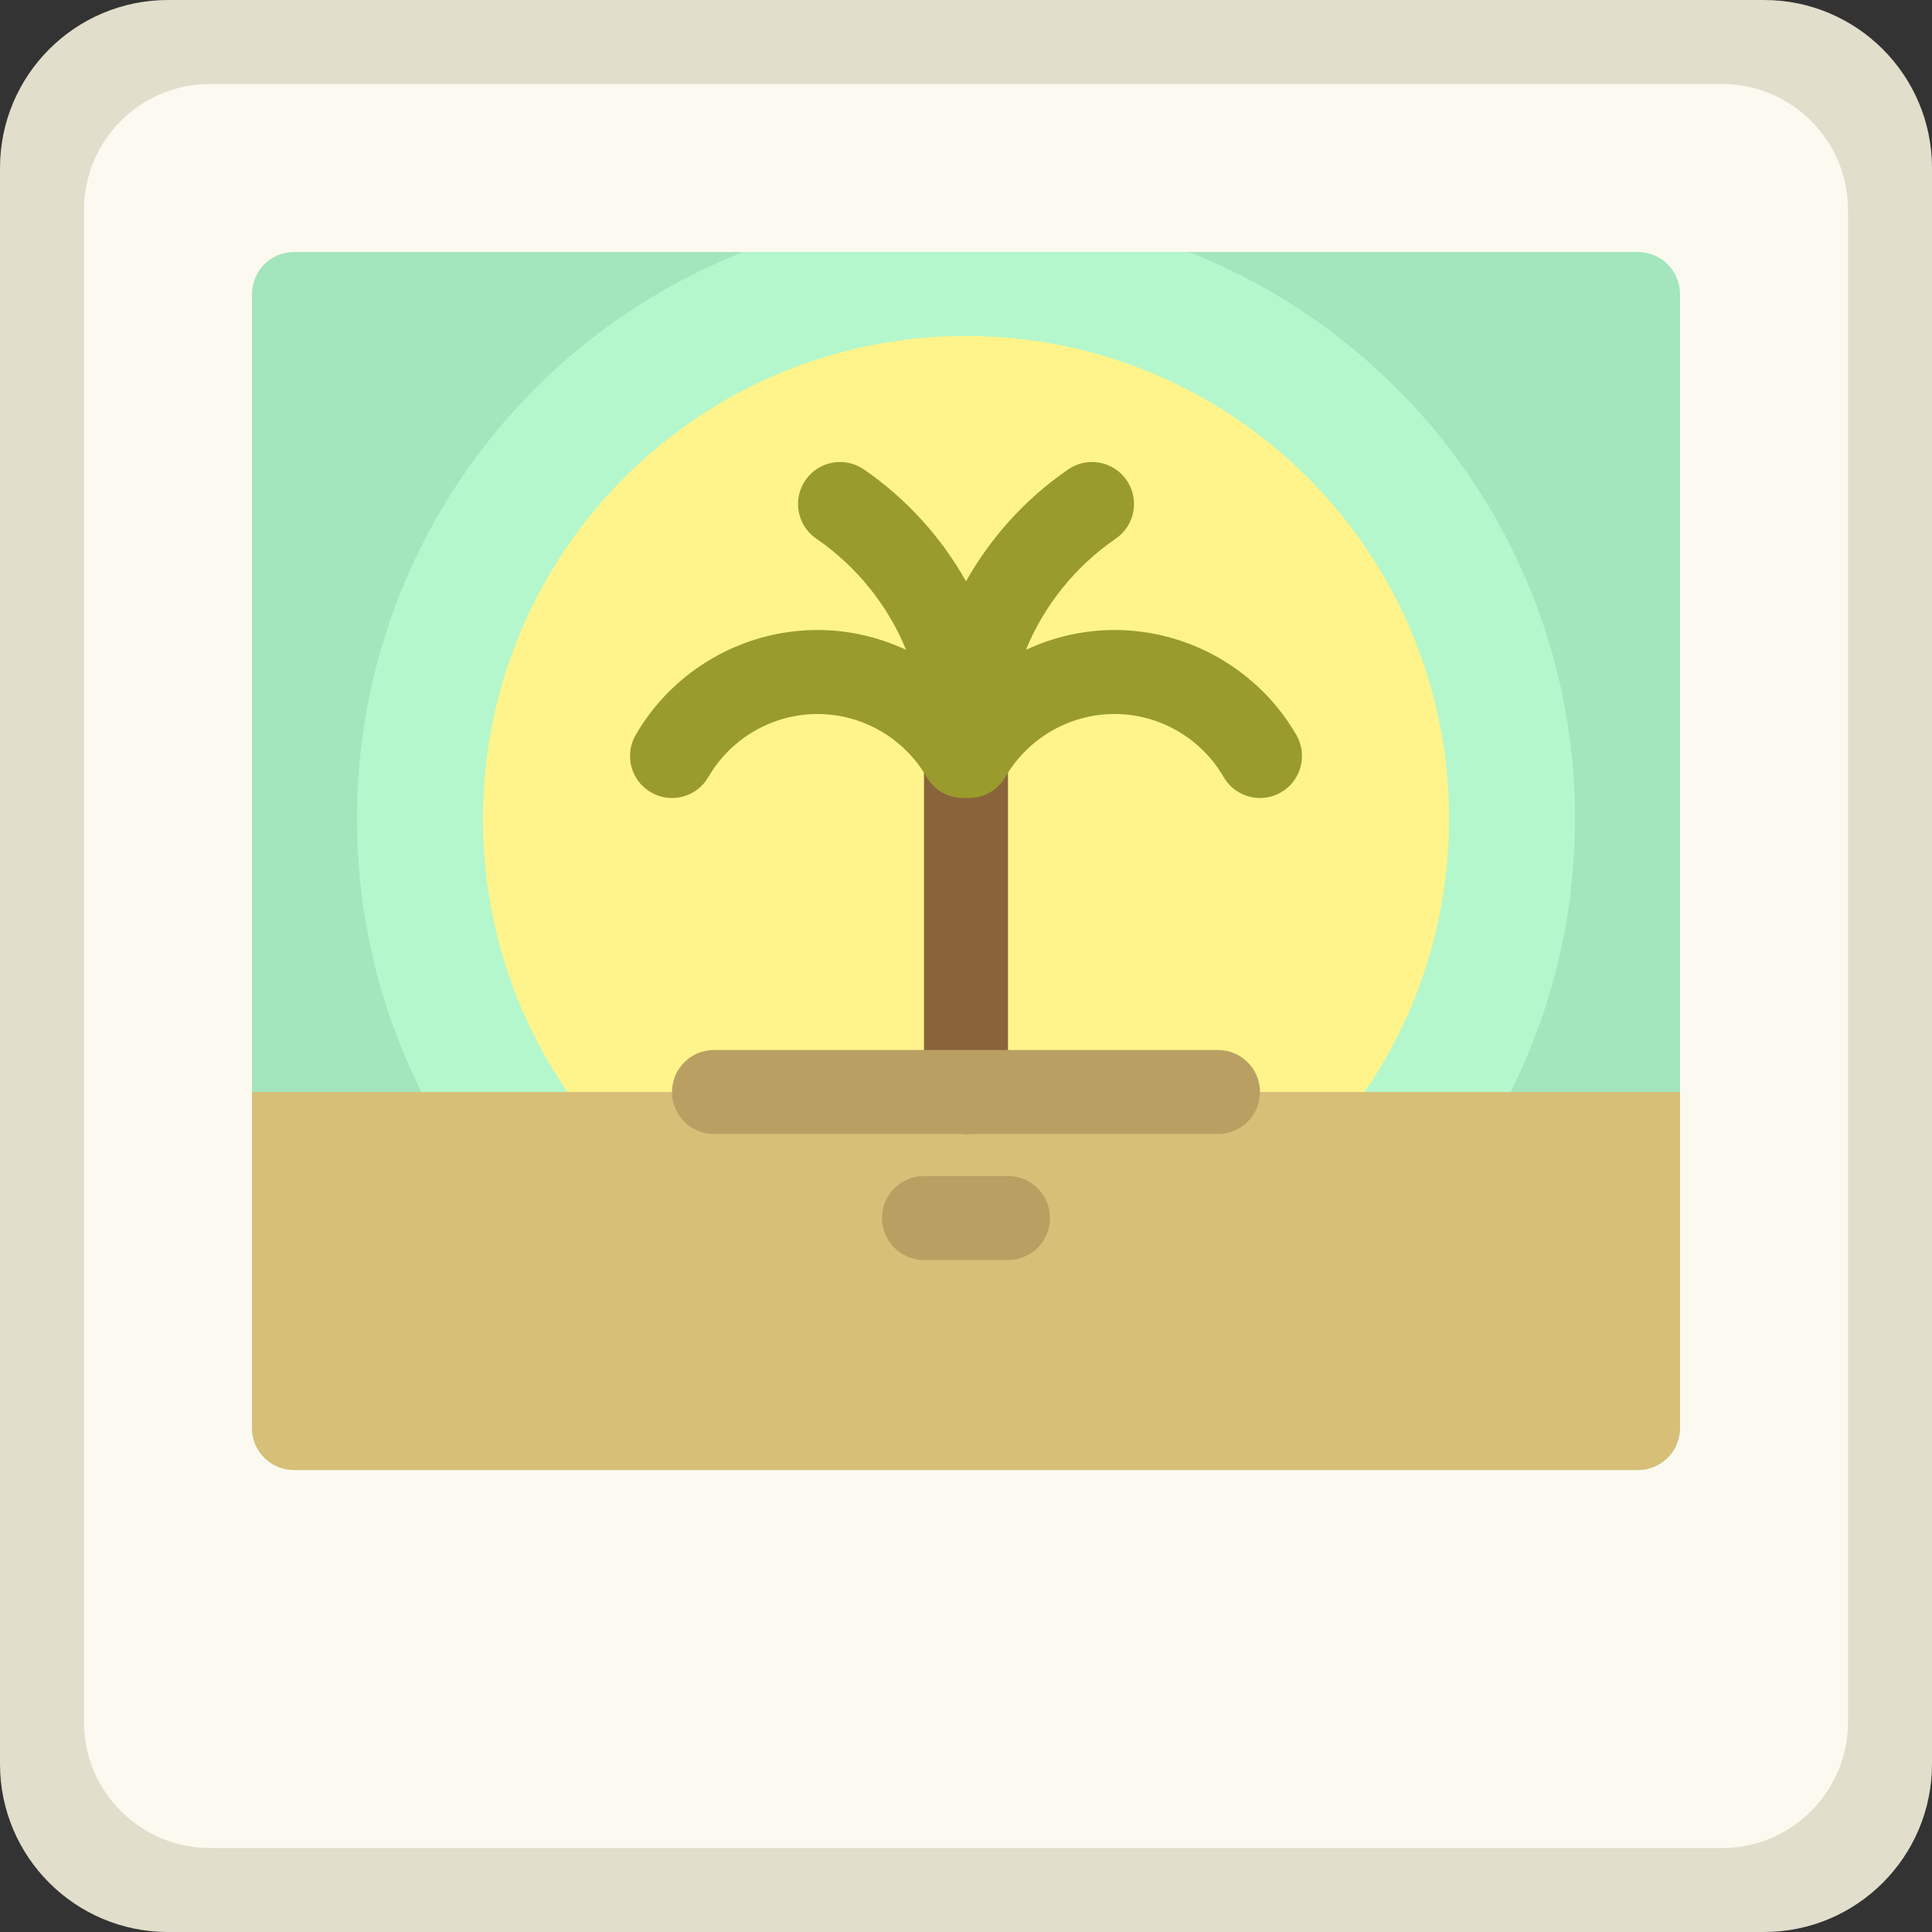 <?xml version="1.0" encoding="iso-8859-1"?>
<!-- Uploaded to: SVG Repo, www.svgrepo.com, Generator: SVG Repo Mixer Tools -->
<svg height="800px" width="800px" version="1.1" id="Layer_1" xmlns="http://www.w3.org/2000/svg" xmlns:xlink="http://www.w3.org/1999/xlink" 
	 viewBox="0 0 512 512" xml:space="preserve">
<rect x="0" y="0" width="512" height="512" fill="#333333" stroke="none"/>
<path style="fill:#E2DECC;" d="M467.478,512H44.522C19.933,512,0,492.066,0,467.478V44.522C0,19.933,19.933,0,44.522,0h422.957
	C492.066,0,512,19.933,512,44.522v422.957C512,492.066,492.066,512,467.478,512z"/>
<path style="fill:#FCFAF0;" d="M456.348,489.739H55.652c-18.442,0-33.391-14.949-33.391-33.391V55.652
	c0-18.442,14.949-33.391,33.391-33.391h400.696c18.442,0,33.391,14.949,33.391,33.391v400.696
	C489.739,474.79,474.79,489.739,456.348,489.739z"/>
<path style="fill:#A3E5BD;" d="M434.087,389.565H77.913c-6.147,0-11.13-4.983-11.13-11.13V77.913c0-6.147,4.983-11.13,11.13-11.13
	h356.174c6.147,0,11.13,4.983,11.13,11.13v300.522C445.217,384.582,440.234,389.565,434.087,389.565z"/>
<path style="fill:#B5F7CC;" d="M196.991,66.783h118.018c59.946,23.56,102.382,81.953,102.382,150.261
	c0,89.134-72.258,161.391-161.391,161.391S94.609,306.177,94.609,217.043C94.609,148.736,137.045,90.342,196.991,66.783z"/>
<path style="fill:#FFF48B;" d="M384,217.043c0,70.693-57.307,128-128,128s-128-57.307-128-128s57.307-128,128-128
	S384,146.351,384,217.043z"/>
<path style="fill:#D8BF77;" d="M445.217,289.391v89.043c0,6.147-4.983,11.13-11.13,11.13H77.913c-6.147,0-11.13-4.983-11.13-11.13
	v-89.043H445.217z"/>
<path style="fill:#89643B;" d="M267.13,200.348v89.043c0,6.147-4.983,11.13-11.13,11.13s-11.13-4.983-11.13-11.13v-89.043
	c0-6.147,4.983-11.13,11.13-11.13S267.13,194.2,267.13,200.348z"/>
<path style="fill:#999B2D;" d="M339.487,209.981c-1.755,1.016-3.672,1.498-5.564,1.498c-3.843,0-7.581-1.992-9.645-5.557
	c-5.961-10.303-17.044-16.705-28.92-16.705c-11.877,0-22.959,6.401-28.921,16.705c-2.131,3.684-6.051,5.684-10.026,5.547
	c-0.096,0.002-0.191,0.009-0.286,0.009c-0.041,0-0.081-0.006-0.122-0.006c-0.041,0-0.081,0.006-0.122,0.006
	c-0.148,0-0.297-0.008-0.445-0.013c-0.076,0.001-0.151,0.014-0.227,0.014c-3.843,0-7.581-1.992-9.645-5.557
	c-5.961-10.303-17.044-16.705-28.921-16.705c-11.876,0-22.959,6.401-28.921,16.705c-3.079,5.321-9.889,7.139-15.209,4.059
	c-5.32-3.079-7.138-9.887-4.059-15.209c9.928-17.159,28.394-27.817,48.188-27.817c8.234,0,16.226,1.868,23.482,5.257
	c-4.775-11.662-12.977-22.026-23.815-29.476c-5.067-3.482-6.351-10.411-2.868-15.477s10.413-6.35,15.477-2.868
	c11.365,7.811,20.56,18.05,27.085,29.667c6.525-11.616,15.72-21.855,27.085-29.667c5.067-3.482,11.995-2.198,15.477,2.868
	c3.482,5.065,2.198,11.995-2.868,15.477c-10.838,7.448-19.04,17.812-23.815,29.473c7.254-3.388,15.245-5.255,23.477-5.255
	c19.796,0,38.261,10.659,48.188,27.817C346.625,200.094,344.809,206.903,339.487,209.981z"/>
<path style="fill:#BA9F63;" d="M333.913,289.391c0,6.147-4.983,11.13-11.13,11.13H189.217c-6.147,0-11.13-4.983-11.13-11.13
	c0-6.147,4.983-11.13,11.13-11.13h133.565C328.93,278.261,333.913,283.244,333.913,289.391z M267.13,311.652H244.87
	c-6.147,0-11.13,4.983-11.13,11.13s4.983,11.13,11.13,11.13h22.261c6.147,0,11.13-4.983,11.13-11.13S273.278,311.652,267.13,311.652
	z"/>
</svg>